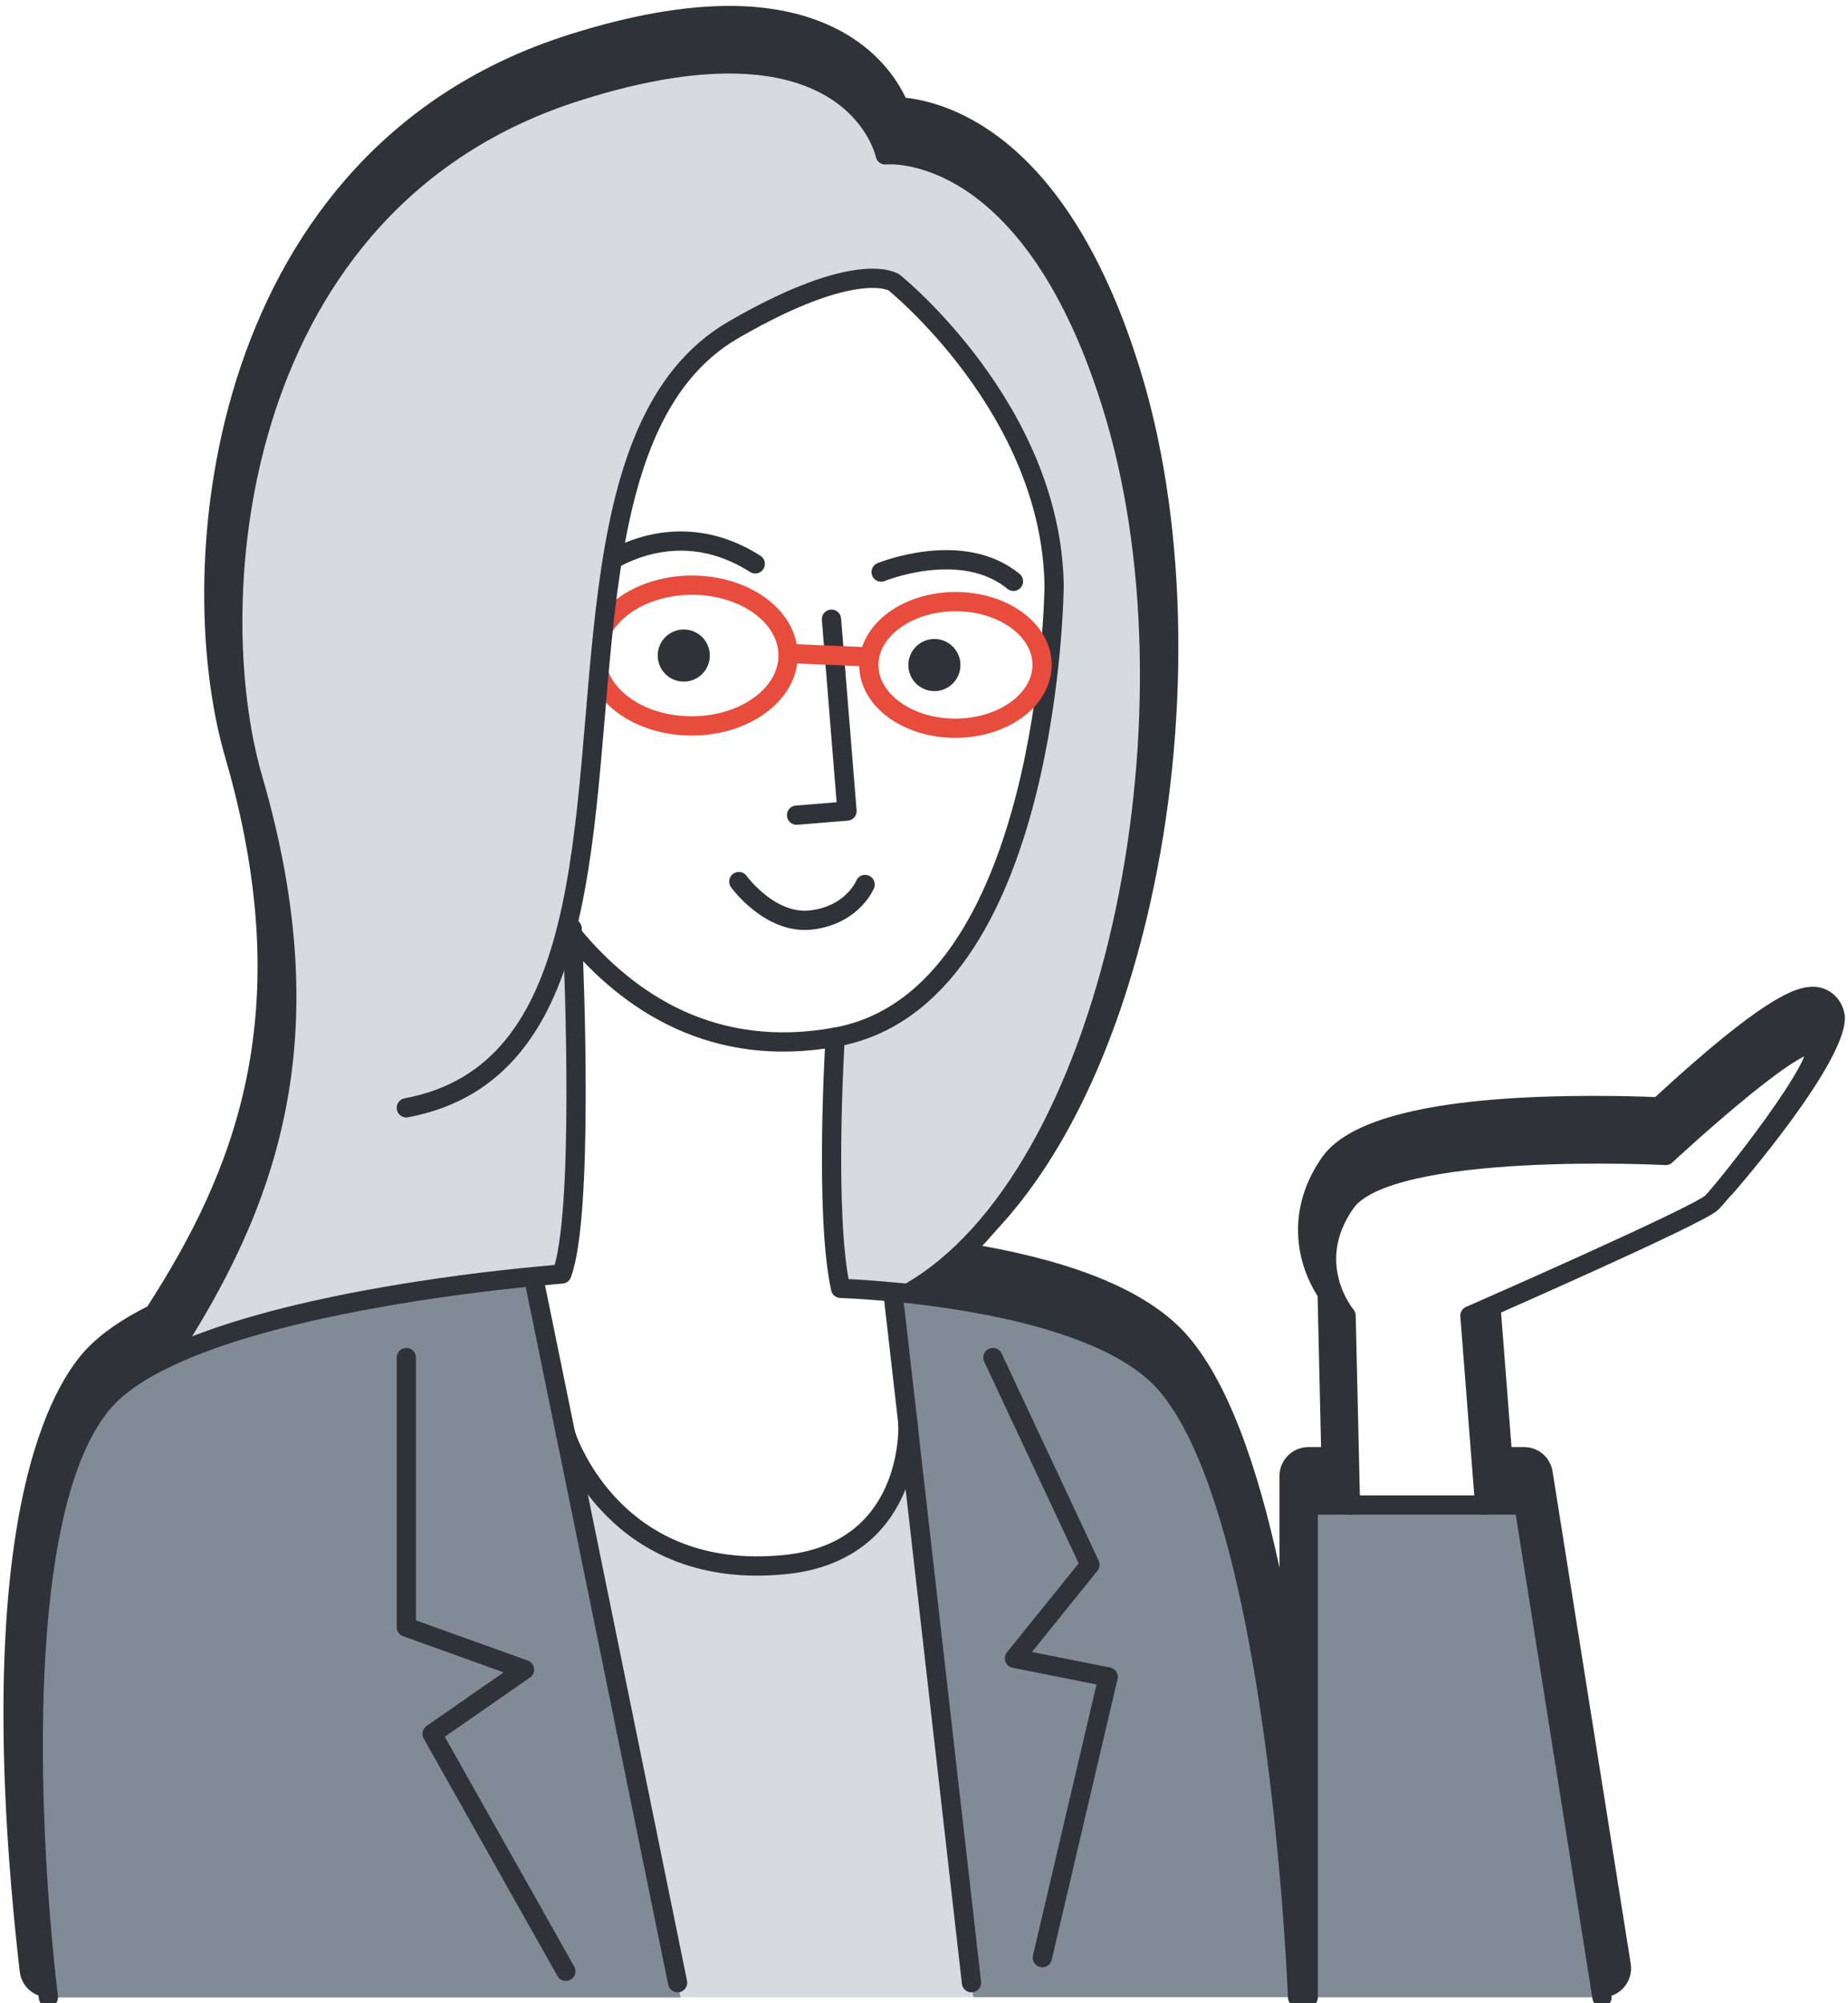 <?xml version="1.0" encoding="utf-8"?>
<!-- Generator: Adobe Illustrator 25.0.0, SVG Export Plug-In . SVG Version: 6.00 Build 0)  -->
<svg version="1.1" id="レイヤー_1" xmlns="http://www.w3.org/2000/svg" xmlns:xlink="http://www.w3.org/1999/xlink" x="0px"
	 y="0px" viewBox="0 0 144 156" style="enable-background:new 0 0 144 156;" xml:space="preserve">
<style type="text/css">
	.st0{fill:none;}
	.st1{fill:#FFFFFF;}
	.st2{fill:#30323A;}
	.st3{fill:#808B96;}
	.st4{opacity:0.25;fill:url(#SVGID_1_);}
	.st5{fill:#D6DBDF;}
	.st6{opacity:0.25;fill:url(#SVGID_2_);}
	.st7{fill:none;stroke:#30323A;stroke-width:1.5;stroke-linecap:round;stroke-linejoin:round;stroke-miterlimit:10;}
	.st8{fill:none;stroke:#E74C3C;stroke-width:1.5;stroke-linecap:round;stroke-linejoin:round;stroke-miterlimit:10;}
	.st9{opacity:0.25;fill:url(#SVGID_3_);}
</style>
<pattern  x="-441.18" y="-307.49" width="28.8" height="28.8" patternUnits="userSpaceOnUse" id="新規パターンスウォッチ_1" viewBox="2.88 -31.68 28.8 28.8" style="overflow:visible;">
	<g>
		<rect x="2.88" y="-31.68" class="st0" width="28.8" height="28.8"/>
		<g>
			<path class="st1" d="M31.68,0c1.59,0,2.88-1.29,2.88-2.88c0-1.59-1.29-2.88-2.88-2.88c-1.59,0-2.88,1.29-2.88,2.88
				C28.8-1.29,30.09,0,31.68,0z"/>
			<path class="st1" d="M17.28,0c1.59,0,2.88-1.29,2.88-2.88c0-1.59-1.29-2.88-2.88-2.88c-1.59,0-2.88,1.29-2.88,2.88
				C14.4-1.29,15.69,0,17.28,0z"/>
			<path class="st1" d="M31.68-14.4c1.59,0,2.88-1.29,2.88-2.88s-1.29-2.88-2.88-2.88c-1.59,0-2.88,1.29-2.88,2.88
				S30.09-14.4,31.68-14.4z"/>
			<path class="st1" d="M17.28-14.4c1.59,0,2.88-1.29,2.88-2.88s-1.29-2.88-2.88-2.88c-1.59,0-2.88,1.29-2.88,2.88
				S15.69-14.4,17.28-14.4z"/>
			<path class="st1" d="M10.08-7.2c1.59,0,2.88-1.29,2.88-2.88c0-1.59-1.29-2.88-2.88-2.88c-1.59,0-2.88,1.29-2.88,2.88
				C7.2-8.49,8.49-7.2,10.08-7.2z"/>
			<path class="st1" d="M24.48-7.2c1.59,0,2.88-1.29,2.88-2.88c0-1.59-1.29-2.88-2.88-2.88c-1.59,0-2.88,1.29-2.88,2.88
				C21.6-8.49,22.89-7.2,24.48-7.2z"/>
			<path class="st1" d="M10.08-21.6c1.59,0,2.88-1.29,2.88-2.88c0-1.59-1.29-2.88-2.88-2.88c-1.59,0-2.88,1.29-2.88,2.88
				C7.2-22.89,8.49-21.6,10.08-21.6z"/>
			<path class="st1" d="M24.48-21.6c1.59,0,2.88-1.29,2.88-2.88c0-1.59-1.29-2.88-2.88-2.88c-1.59,0-2.88,1.29-2.88,2.88
				C21.6-22.89,22.89-21.6,24.48-21.6z"/>
		</g>
		<g>
			<path class="st1" d="M2.88,0c1.59,0,2.88-1.29,2.88-2.88c0-1.59-1.29-2.88-2.88-2.88C1.29-5.76,0-4.47,0-2.88
				C0-1.29,1.29,0,2.88,0z"/>
			<path class="st1" d="M2.88-14.4c1.59,0,2.88-1.29,2.88-2.88s-1.29-2.88-2.88-2.88C1.29-20.16,0-18.87,0-17.28
				S1.29-14.4,2.88-14.4z"/>
		</g>
		<g>
			<path class="st1" d="M31.68-28.8c1.59,0,2.88-1.29,2.88-2.88c0-1.59-1.29-2.88-2.88-2.88c-1.59,0-2.88,1.29-2.88,2.88
				C28.8-30.09,30.09-28.8,31.68-28.8z"/>
			<path class="st1" d="M17.28-28.8c1.59,0,2.88-1.29,2.88-2.88c0-1.59-1.29-2.88-2.88-2.88c-1.59,0-2.88,1.29-2.88,2.88
				C14.4-30.09,15.69-28.8,17.28-28.8z"/>
		</g>
		<g>
			<path class="st1" d="M2.88-28.8c1.59,0,2.88-1.29,2.88-2.88c0-1.59-1.29-2.88-2.88-2.88C1.29-34.56,0-33.27,0-31.68
				C0-30.09,1.29-28.8,2.88-28.8z"/>
		</g>
	</g>
</pattern>
<path class="st2" d="M124.83,155.54c-0.67,0-1.27-0.29-1.68-0.75h-19.54c-0.41,0.46-1.01,0.75-1.68,0.75
	c-0.14,0-0.28-0.01-0.42-0.04c-0.11,0.02-0.22,0.03-0.33,0.04c0,0,0,0,0,0c-0.72,0-1.34-0.29-1.76-0.75H5.44
	c-0.35,0.4-0.84,0.67-1.4,0.73l-0.09,0.01l-0.18,0c-1.14,0-2.1-0.85-2.23-1.99c-0.08-0.66-0.15-1.34-0.23-2.05
	c-3.51-33.42,2.74-43.72,5.59-46.6c1.11-1.12,2.65-2.18,4.58-3.15c6.65-10.33,11.9-22.7,6.08-42.72
	C13.09,43.75,16.37,11.55,44.33,2.7c4.69-1.49,8.89-2.24,12.5-2.24c3.55,0,6.6,0.73,9.06,2.17c2.63,1.54,3.99,3.54,4.68,4.98
	c3.92,0.45,13.07,3.56,18.5,21.92c3.46,11.75,3.67,27.01,0.55,40.84c-2.65,11.75-7.28,21.05-13.19,26.63
	c7.6,1.35,12.92,3.6,15.82,6.7c3.38,3.62,5.76,10.54,7.45,18.38v-7.14c0-1.24,1.01-2.25,2.25-2.25h0.99l-0.27-11.76
	c-1.72-2.69-2.46-6.83,0.37-10.84c2.23-3.15,9.37-4.75,21.21-4.75c2.01,0,3.67,0.05,4.73,0.09c8.21-7.55,10.82-8.59,12.28-8.59
	c0.39,0,0.75,0.08,1.07,0.24c0.74,0.36,1.25,1.05,1.4,1.89c0.57,3.38-8.64,13.91-8.73,14.01c-0.34,0.34-1.24,1.23-18.08,8.64
	l0.86,11.07h0.98c1.11,0,2.05,0.8,2.22,1.9l6.09,38.34c0.19,1.22-0.64,2.38-1.87,2.58C125.05,155.53,124.94,155.54,124.83,155.54z"
	/>
<g>
	<g id="XMLID_6_">
		<g>
			<g>
				<path class="st3" d="M69.67,100.61c0.35,0.03,0.72,0.06,1.1,0.11c6.06,0.66,15.72,2.37,19.83,6.77
					c9.06,9.7,10.51,48.04,10.51,48.04H75.83l-5.08-44.59v-0.06l-1.12-9.79L69.67,100.61z"/>
				
					<pattern  id="SVGID_1_" xlink:href="#譁ｰ隕上ヱ繧ｿ繝ｼ繝ｳ繧ｹ繧ｦ繧ｩ繝メ_1" patternTransform="matrix(0.6 0 0 0.6 -2905.008 -2953.251)">
				</pattern>
				<path class="st4" d="M69.67,100.61c0.35,0.03,0.72,0.06,1.1,0.11c6.06,0.66,15.72,2.37,19.83,6.77
					c9.06,9.7,10.51,48.04,10.51,48.04H75.83l-5.08-44.59v-0.06l-1.12-9.79L69.67,100.61z"/>
			</g>
			<path class="st5" d="M53.04,155.54l-8.95-43.8c0.21,0.64,3.98,11.43,17.07,10.11c9.63-0.96,9.61-10.04,9.59-10.9l5.08,44.59
				H53.04z"/>
			<path class="st1" d="M44.61,72.79c4.4,5.32,11.04,9.68,20.47,7.98c0,0-0.86,13.73,0.42,19.56c0,0,1.66,0.05,4.17,0.29l-0.04,0.48
				l1.12,9.79v0.06c0.03,0.86,0.04,9.94-9.59,10.9c-13.09,1.32-16.86-9.46-17.07-10.11l-0.01-0.03l-2.44-12l-0.03-0.3
				c1.37-0.14,2.17-0.2,2.17-0.2C45.49,94.62,44.75,76.06,44.61,72.79z"/>
			<path class="st1" d="M44.61,72.79c-0.15-0.18-0.3-0.37-0.44-0.54c3.92-15.59,0.31-39.24,12.99-46.57
				C66.88,20.05,69.67,22,69.67,22s12.27,9.84,12.47,23.62c0,0-0.28,32.17-17.06,35.14C55.64,82.47,49,78.11,44.61,72.79z"/>
			<g>
				<path class="st3" d="M3.77,155.54c-1.61-13.65-2.71-39.3,4.72-46.81c1.11-1.12,2.67-2.12,4.54-3c8.48-4.04,23.1-5.8,28.58-6.31
					l0.03,0.3l2.44,12l0.01,0.03l8.95,43.8H3.77z"/>
				
					<pattern  id="SVGID_2_" xlink:href="#譁ｰ隕上ヱ繧ｿ繝ｼ繝ｳ繧ｹ繧ｦ繧ｩ繝メ_1" patternTransform="matrix(0.6 0 0 0.6 -2905.008 -2953.251)">
				</pattern>
				<path class="st6" d="M3.77,155.54c-1.61-13.65-2.71-39.3,4.72-46.81c1.11-1.12,2.67-2.12,4.54-3c8.48-4.04,23.1-5.8,28.58-6.31
					l0.03,0.3l2.44,12l0.01,0.03l8.95,43.8H3.77z"/>
			</g>
			<path class="st7" d="M46.64,44.29c0,0,5.58-4.59,12.21-0.38"/>
			
				<ellipse transform="matrix(1 -2.841547e-03 2.841547e-03 1 -0.145 0.153)" class="st8" cx="53.91" cy="51.05" rx="7.5" ry="5.48"/>
			<path class="st5" d="M70.76,100.71v0.01c-0.38-0.05-0.74-0.09-1.1-0.11c-2.51-0.24-4.17-0.29-4.17-0.29
				c-1.27-5.82-0.42-19.56-0.42-19.56c16.78-2.97,17.06-35.14,17.06-35.14C81.94,31.84,69.67,22,69.67,22s-2.78-1.95-12.51,3.68
				c-12.68,7.33-9.07,30.98-12.99,46.57c0.14,0.18,0.29,0.37,0.44,0.54c0.14,3.26,0.88,21.82-0.83,26.42c0,0-0.79,0.06-2.17,0.2
				c-5.48,0.52-20.1,2.27-28.58,6.31c7.76-11.91,12.6-24.75,6.68-45.08C15.6,46.57,18.1,15.61,45.01,7.1
				c21.53-6.82,23.98,4.96,23.98,4.96s11.53-1.27,17.92,20.36C93.92,56.21,86.64,91.76,70.76,100.71z"/>
		</g>
		<g>
			<path class="st7" d="M44.17,72.25c0.14,0.18,0.29,0.37,0.44,0.54c4.4,5.32,11.04,9.68,20.47,7.98
				c16.78-2.97,17.06-35.14,17.06-35.14C81.94,31.84,69.67,22,69.67,22s-2.78-1.95-12.51,3.68C44.48,33.01,48.08,56.66,44.17,72.25
				c-1.8,7.18-5.19,12.65-12.51,14.02"/>
			<path class="st7" d="M44.58,72.3c0,0,0.01,0.18,0.03,0.49c0.14,3.26,0.88,21.82-0.83,26.42c0,0-0.79,0.06-2.17,0.2
				c-5.48,0.52-20.1,2.27-28.58,6.31c-1.86,0.88-3.43,1.88-4.54,3c-7.08,7.15-6.42,30.76-4.95,44.78"/>
			<path class="st7" d="M3.77,155.54c-0.08-0.65-0.15-1.32-0.23-2.02"/>
			<path class="st7" d="M65.08,80.77c0,0-0.86,13.73,0.42,19.56c0,0,1.66,0.05,4.17,0.29c0.35,0.03,0.72,0.06,1.1,0.11
				c6.06,0.66,15.72,2.37,19.83,6.77c9.06,9.7,10.51,48.04,10.51,48.04"/>
			<path class="st7" d="M70.76,100.71c15.88-8.96,23.16-44.5,16.14-68.29c-6.39-21.63-17.92-20.36-17.92-20.36S66.54,0.28,45.01,7.1
				C18.1,15.61,15.6,46.57,19.71,60.65c5.92,20.34,1.08,33.18-6.68,45.08"/>
			<line class="st7" x1="44.09" y1="111.74" x2="52.8" y2="154.4"/>
			<line class="st7" x1="41.63" y1="99.72" x2="44.08" y2="111.71"/>
			<line class="st7" x1="70.75" y1="110.95" x2="75.7" y2="154.4"/>
			<line class="st7" x1="69.63" y1="101.09" x2="70.75" y2="110.88"/>
			<path class="st7" d="M70.75,110.88v0.06c0.03,0.86,0.04,9.94-9.59,10.9c-13.09,1.32-16.86-9.46-17.07-10.11l-0.01-0.03"/>
		</g>
	</g>
	<polyline class="st7" points="64.79,48.22 66,63.16 62.07,63.48 	"/>
	<path class="st7" d="M67.41,68.88c0,0-0.96,2.37-4.18,2.76c-3.22,0.39-5.66-2.99-5.66-2.99"/>
	<circle class="st2" cx="53.28" cy="51.05" r="2.03"/>
	<circle class="st2" cx="72.81" cy="51.79" r="2.03"/>
	<path class="st7" d="M68.66,44.55c0,0,6.29-2.58,10.31,0.72"/>
	
		<ellipse transform="matrix(1 -2.841547e-03 2.841547e-03 1 -0.147 0.212)" class="st8" cx="74.45" cy="51.78" rx="6.75" ry="4.93"/>
	<line class="st8" x1="61.44" y1="50.89" x2="67.39" y2="51.14"/>
	<polyline class="st7" points="44.09,153.51 33.67,135.02 40.87,130.02 31.66,126.71 31.66,105.72 	"/>
	<polyline class="st7" points="81.22,152.45 86.35,130.59 79.05,129.14 84.93,121.85 77.37,105.72 	"/>
	<g id="XMLID_7_">
		<g>
			<path class="st1" d="M141.32,81.36c1.49,0.72-6.94,11.29-7.94,12.29c-1,1-18.85,8.81-18.85,8.81l1.15,14.74h-10.46l-0.34-14.74
				c0,0-3.41-4.02-0.03-8.81c3.39-4.79,24.94-3.67,24.94-3.67S139.84,80.64,141.32,81.36z"/>
			<g>
				<polygon class="st3" points="118.75,117.2 124.83,155.54 101.94,155.54 101.94,117.2 105.23,117.2 115.68,117.2 				"/>
				
					<pattern  id="SVGID_3_" xlink:href="#譁ｰ隕上ヱ繧ｿ繝ｼ繝ｳ繧ｹ繧ｦ繧ｩ繝メ_1" patternTransform="matrix(0.6 0 0 0.6 -2908.8 -2948.806)">
				</pattern>
				<polygon class="st9" points="118.75,117.2 124.83,155.54 101.94,155.54 101.94,117.2 105.23,117.2 115.68,117.2 				"/>
			</g>
		</g>
		<g>
			<path class="st7" d="M105.23,117.2l-0.34-14.74c0,0-3.41-4.02-0.03-8.81c3.39-4.79,24.94-3.67,24.94-3.67s10.04-9.34,11.53-8.62
				s-6.94,11.29-7.94,12.29c-1,1-18.85,8.81-18.85,8.81l1.15,14.74"/>
			<polyline class="st7" points="124.83,155.54 118.75,117.2 115.68,117.2 105.23,117.2 101.94,117.2 101.94,155.54 			"/>
		</g>
	</g>
</g>
</svg>
